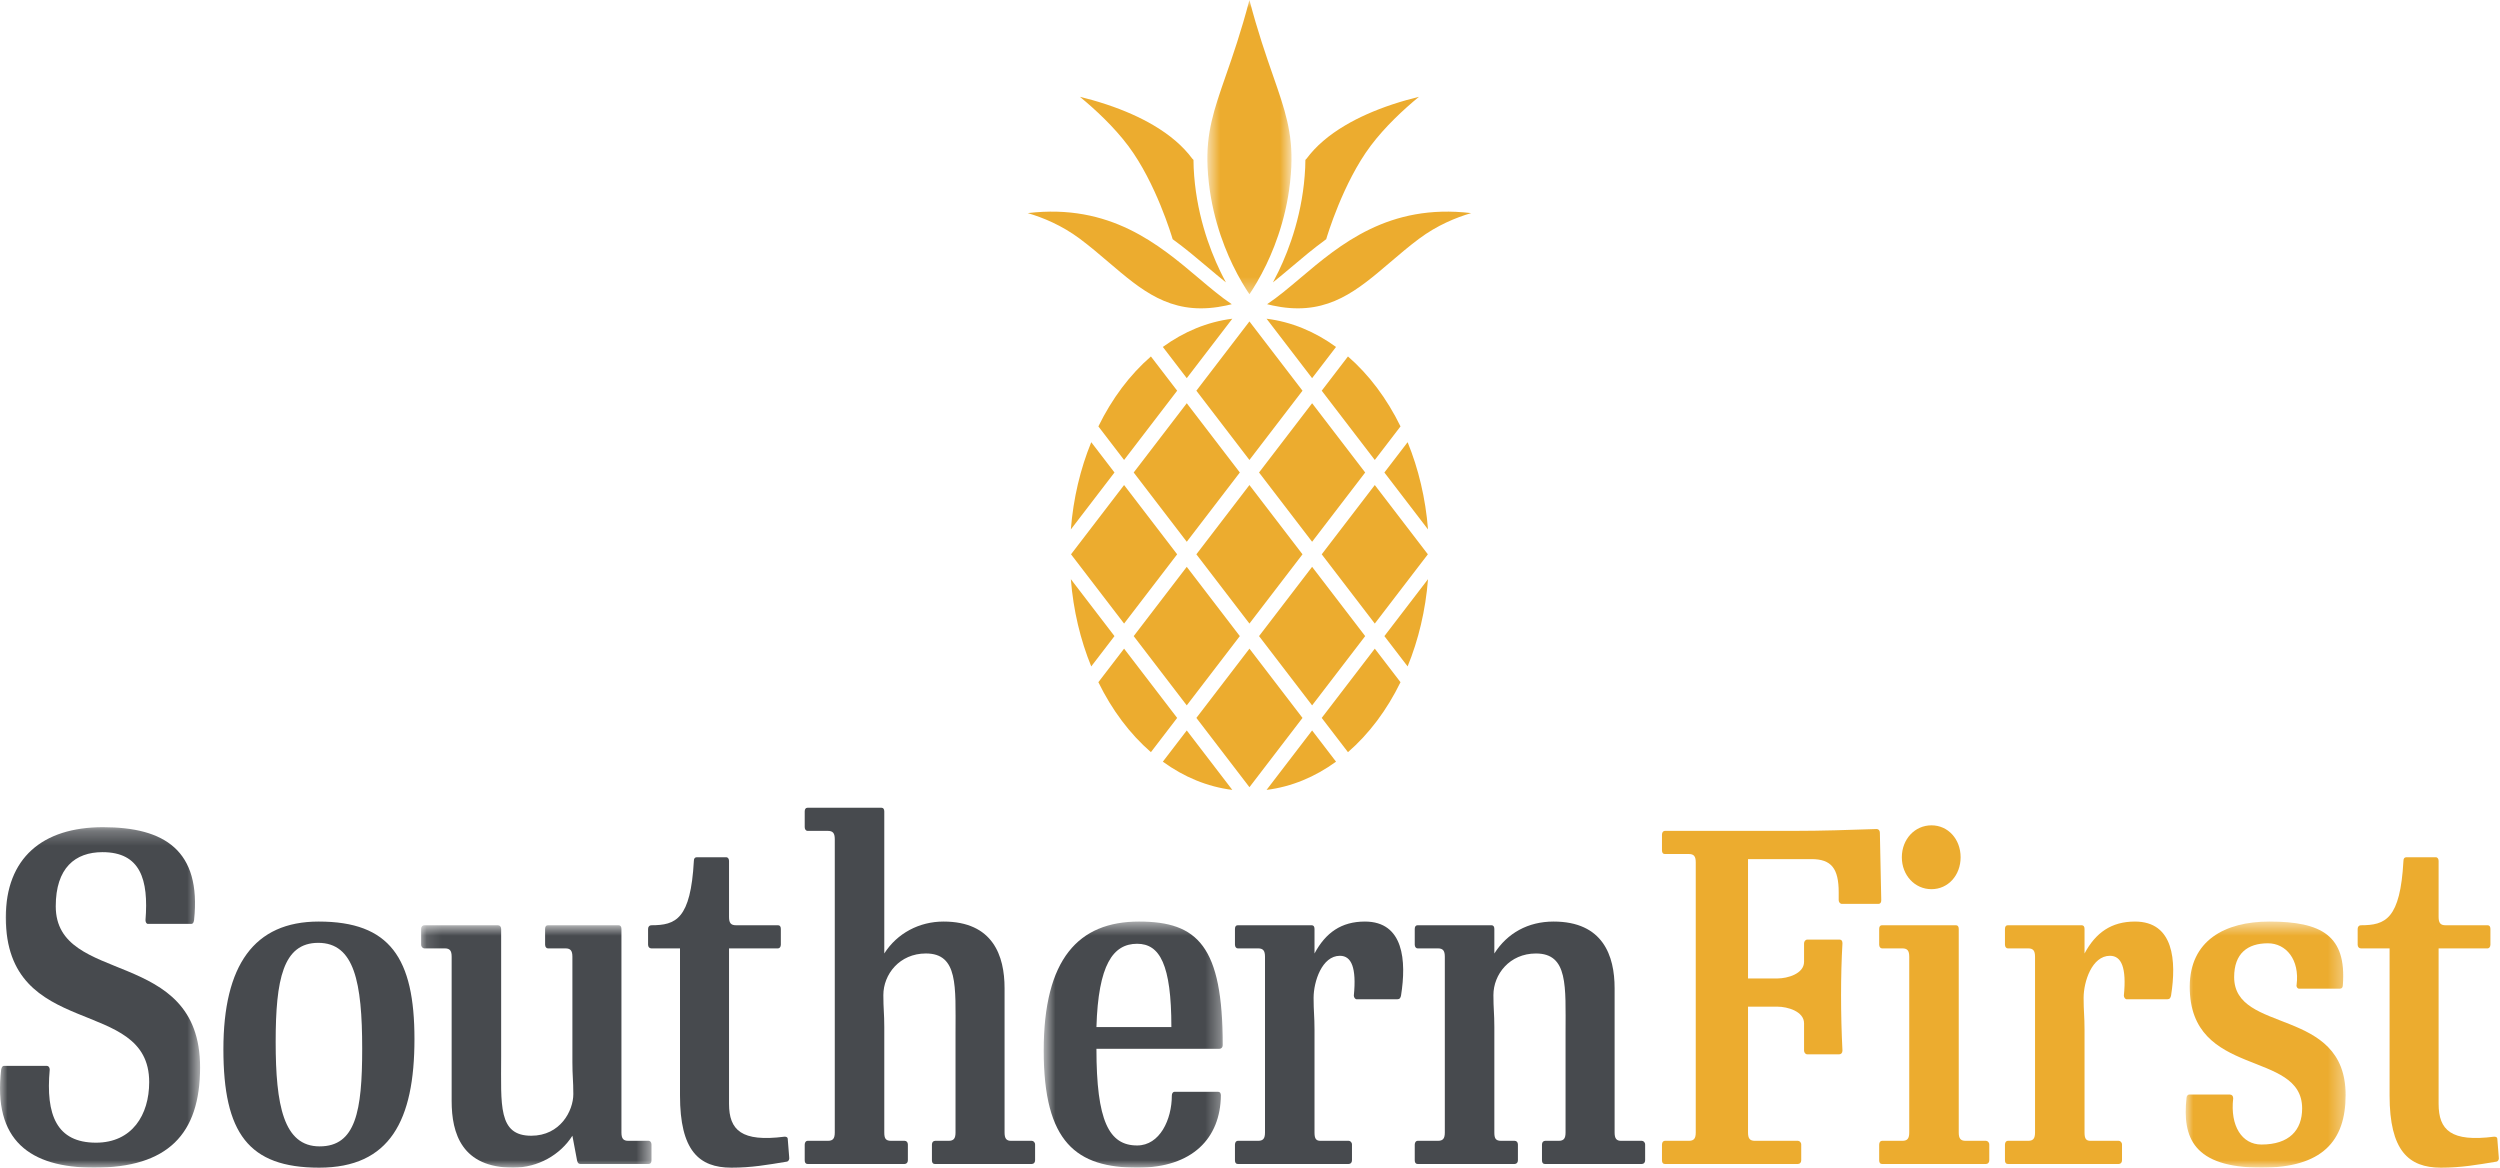 <?xml version="1.0" encoding="UTF-8"?>
<svg width="167px" height="78px" viewBox="0 0 167 78" version="1.1" xmlns="http://www.w3.org/2000/svg" xmlns:xlink="http://www.w3.org/1999/xlink">
    <title>logo-stacked</title>
    <defs>
        <polygon id="path-1" points="0.653 0 6.272 0 6.272 19.656 0.653 19.656"></polygon>
        <polygon id="path-3" points="0 0.256 13.366 0.256 13.366 23 0 23"></polygon>
        <polygon id="path-5" points="0.131 0.807 15.52 0.807 15.52 17 0.131 17"></polygon>
        <polygon id="path-7" points="0.719 0.56 12.678 0.56 12.678 17 0.719 17"></polygon>
        <polygon id="path-9" points="0.005 0.56 10.688 0.56 10.688 17 0.005 17"></polygon>
    </defs>
    <g id="Desktop" stroke="none" stroke-width="1" fill="none" fill-rule="evenodd">
        <g id="OurPhilosophy" transform="translate(-26, -4)">
            <g id="logo-stacked" transform="translate(26, 4)">
                <path d="M80.65,17.835 C79.962,17.253 79.184,16.596 78.332,15.977 C78.33,15.97 78.329,15.963 78.327,15.957 C78.281,15.8 77.216,12.21 75.366,9.743 C74.409,8.468 73.175,7.322 72.138,6.467 C72.661,6.594 73.277,6.763 73.927,6.98 C75.109,7.374 76.164,7.842 77.063,8.374 C78.166,9.025 79.032,9.771 79.637,10.59 C79.663,10.624 79.692,10.654 79.725,10.68 C79.725,10.872 79.73,11.042 79.737,11.208 C79.875,14.165 80.778,16.598 81.512,18.119 C81.634,18.372 81.761,18.621 81.893,18.863 C81.491,18.546 81.078,18.197 80.65,17.835" id="Fill-1" fill="#ECAC2F"></path>
                <path d="M88.597,15.957 C88.595,15.963 88.594,15.97 88.592,15.977 C87.741,16.596 86.962,17.253 86.275,17.835 C85.846,18.197 85.433,18.546 85.032,18.863 C85.163,18.621 85.29,18.372 85.412,18.119 C86.146,16.598 87.049,14.165 87.187,11.207 C87.195,11.041 87.199,10.872 87.2,10.68 C87.232,10.654 87.261,10.624 87.286,10.59 C87.892,9.771 88.758,9.025 89.862,8.374 C90.76,7.842 91.815,7.374 92.997,6.979 C93.647,6.763 94.263,6.594 94.785,6.467 C93.749,7.322 92.515,8.468 91.559,9.743 C89.709,12.208 88.642,15.805 88.597,15.957" id="Fill-3" fill="#ECAC2F"></path>
                <g id="Group-7" transform="translate(80, 0)">
                    <mask id="mask-2" fill="white">
                        <use xlink:href="#path-1"></use>
                    </mask>
                    <g id="Clip-6"></g>
                    <path d="M6.258,11.162 C6.128,13.948 5.279,16.245 4.587,17.681 C4.16,18.565 3.741,19.241 3.462,19.656 C3.186,19.245 2.769,18.575 2.345,17.697 C1.651,16.257 0.796,13.955 0.666,11.162 C0.558,8.861 1.089,7.341 1.889,5.041 C2.348,3.726 2.905,2.124 3.462,-0 C4.019,2.124 4.577,3.726 5.035,5.041 C5.837,7.341 6.365,8.861 6.258,11.162" id="Fill-5" fill="#ECAC2F" mask="url(#mask-2)"></path>
                </g>
                <path d="M85.564,20.509 C85.379,20.47 85.195,20.436 85.015,20.408 C84.891,20.382 84.766,20.352 84.642,20.321 C85.371,19.834 86.1,19.217 86.867,18.57 C89.512,16.333 92.769,13.579 98.273,14.235 C97.272,14.528 96.002,15.045 94.789,15.951 C94.106,16.461 93.475,17 92.865,17.521 C90.679,19.387 88.792,20.999 85.564,20.509" id="Fill-8" fill="#ECAC2F"></path>
                <path d="M72.136,15.951 C70.922,15.045 69.653,14.528 68.651,14.235 C74.155,13.579 77.412,16.333 80.059,18.57 C80.824,19.218 81.554,19.834 82.282,20.321 C82.158,20.352 82.033,20.382 81.909,20.409 C81.729,20.436 81.545,20.47 81.36,20.509 C78.133,20.999 76.245,19.387 74.06,17.521 L73.93,17.673 L74.058,17.52 C73.448,16.999 72.817,16.46 72.136,15.951" id="Fill-10" fill="#ECAC2F"></path>
                <polygon id="Fill-12" fill="#ECAC2F" points="71.544 37.028 75.089 41.654 78.634 37.028 75.089 32.401"></polygon>
                <polygon id="Fill-14" fill="#ECAC2F" points="91.836 32.401 88.291 37.028 91.836 41.655 95.381 37.028"></polygon>
                <polygon id="Fill-16" fill="#ECAC2F" points="87.649 47.119 91.194 42.492 87.649 37.865 84.104 42.492"></polygon>
                <polygon id="Fill-18" fill="#ECAC2F" points="83.462 21.472 79.917 26.099 83.462 30.726 87.007 26.099"></polygon>
                <polygon id="Fill-20" fill="#ECAC2F" points="84.104 31.563 87.649 36.19 91.194 31.563 87.649 26.936"></polygon>
                <path d="M75.089,43.33 L73.371,45.571 C74.281,47.434 75.478,49.028 76.881,50.244 L78.634,47.957 L75.089,43.33 Z" id="Fill-22" fill="#ECAC2F"></path>
                <path d="M75.089,30.726 L78.634,26.099 L76.881,23.811 C75.478,25.028 74.281,26.622 73.372,28.484 L75.089,30.726 Z" id="Fill-24" fill="#ECAC2F"></path>
                <path d="M95.392,35.367 C95.226,33.276 94.751,31.306 94.029,29.538 L92.477,31.563 L95.392,35.367 Z" id="Fill-26" fill="#ECAC2F"></path>
                <path d="M91.836,43.33 L88.291,47.957 L90.044,50.244 C91.447,49.028 92.645,47.434 93.554,45.571 L91.836,43.33 Z" id="Fill-28" fill="#ECAC2F"></path>
                <path d="M91.836,30.726 L93.554,28.484 C92.644,26.622 91.447,25.028 90.044,23.811 L88.291,26.099 L91.836,30.726 Z" id="Fill-30" fill="#ECAC2F"></path>
                <polygon id="Fill-32" fill="#ECAC2F" points="79.917 37.028 83.462 41.654 87.007 37.028 83.462 32.401"></polygon>
                <path d="M71.532,38.688 C71.698,40.779 72.173,42.749 72.895,44.517 L74.447,42.492 L71.532,38.688 Z" id="Fill-34" fill="#ECAC2F"></path>
                <path d="M74.447,31.563 L72.896,29.539 C72.173,31.306 71.698,33.276 71.532,35.367 L74.447,31.563 Z" id="Fill-36" fill="#ECAC2F"></path>
                <path d="M79.276,48.794 L77.678,50.88 C79.078,51.898 80.648,52.557 82.318,52.765 L79.276,48.794 Z" id="Fill-38" fill="#ECAC2F"></path>
                <polygon id="Fill-40" fill="#ECAC2F" points="79.276 36.19 82.821 31.563 79.276 26.936 75.731 31.563"></polygon>
                <path d="M92.477,42.492 L94.029,44.516 C94.751,42.749 95.226,40.779 95.392,38.688 L92.477,42.492 Z" id="Fill-42" fill="#ECAC2F"></path>
                <path d="M87.649,48.794 L84.607,52.765 C86.277,52.557 87.847,51.898 89.247,50.88 L87.649,48.794 Z" id="Fill-44" fill="#ECAC2F"></path>
                <path d="M79.276,25.261 L82.318,21.291 C80.648,21.499 79.078,22.158 77.678,23.176 L79.276,25.261 Z" id="Fill-46" fill="#ECAC2F"></path>
                <polygon id="Fill-48" fill="#ECAC2F" points="87.007 47.957 83.463 43.33 79.918 47.957 83.463 52.584"></polygon>
                <polygon id="Fill-50" fill="#ECAC2F" points="82.82 42.492 79.275 37.865 75.731 42.492 79.275 47.119"></polygon>
                <path d="M87.649,25.261 L89.247,23.176 C87.847,22.158 86.277,21.499 84.607,21.291 L87.649,25.261 Z" id="Fill-52" fill="#ECAC2F"></path>
                <path d="M130.969,57.265 C130.969,58.47 130.135,59.397 129.022,59.397 C127.909,59.397 127.043,58.47 127.043,57.265 C127.043,56.059 127.909,55.132 129.022,55.132 C130.135,55.132 130.969,56.059 130.969,57.265" id="Fill-54" fill="#ECAC2F"></path>
                <g id="Group-58" transform="translate(0, 55)">
                    <mask id="mask-4" fill="white">
                        <use xlink:href="#path-3"></use>
                    </mask>
                    <g id="Clip-57"></g>
                    <path d="M12.778,6.714 L9.873,6.714 C9.78,6.714 9.719,6.591 9.719,6.467 C9.935,3.748 9.38,1.924 6.846,1.924 C5.022,1.924 3.724,2.975 3.724,5.54 C3.724,10.886 13.366,8.197 13.366,16.294 C13.366,20.775 11.203,23 6.288,23 C1.994,23 -0.478,21.177 0.077,16.448 C0.108,16.325 0.14,16.201 0.263,16.201 L3.136,16.201 C3.229,16.201 3.322,16.294 3.322,16.448 C3.045,19.477 3.785,21.331 6.412,21.331 C8.822,21.331 9.966,19.477 9.966,17.283 C9.966,11.473 0.387,14.564 0.387,6.281 C0.387,2.326 2.828,0.256 6.877,0.256 C10.986,0.256 13.459,1.801 12.964,6.467 C12.932,6.621 12.902,6.714 12.778,6.714" id="Fill-56" fill="#474A4E" mask="url(#mask-4)"></path>
                </g>
                <path d="M18.415,69.595 C18.415,73.828 18.94,76.578 21.351,76.578 C23.761,76.578 24.194,74.23 24.194,70.058 C24.194,65.608 23.668,62.982 21.258,62.982 C18.91,62.982 18.415,65.423 18.415,69.595 M27.686,69.409 C27.686,74.848 26.048,78 21.32,78 C16.592,78 14.923,75.683 14.923,70.089 C14.923,64.495 16.962,61.56 21.289,61.56 C26.048,61.56 27.686,64.001 27.686,69.409" id="Fill-59" fill="#474A4E"></path>
                <g id="Group-63" transform="translate(28, 61)">
                    <mask id="mask-6" fill="white">
                        <use xlink:href="#path-5"></use>
                    </mask>
                    <g id="Clip-62"></g>
                    <path d="M5.477,9.583 C5.477,12.828 5.261,14.867 7.486,14.867 C9.433,14.867 10.298,13.199 10.298,12.086 C10.298,11.159 10.236,10.881 10.236,9.954 L10.236,2.908 C10.236,2.507 10.112,2.352 9.772,2.352 L8.598,2.352 C8.505,2.352 8.413,2.259 8.413,2.104 L8.413,1.054 C8.413,0.899 8.475,0.807 8.598,0.807 L13.326,0.807 C13.45,0.807 13.512,0.899 13.512,1.054 L13.512,14.651 C13.512,15.053 13.635,15.207 13.975,15.207 L15.335,15.207 C15.428,15.207 15.52,15.3 15.52,15.455 L15.52,16.506 C15.52,16.66 15.458,16.753 15.335,16.753 L10.761,16.753 C10.638,16.753 10.576,16.66 10.545,16.506 L10.236,14.867 C9.433,16.135 7.949,17 6.28,17 C2.85,17 2.17,14.713 2.17,12.55 L2.17,2.908 C2.17,2.507 2.047,2.352 1.707,2.352 L0.347,2.352 C0.254,2.352 0.131,2.259 0.131,2.104 L0.131,1.054 C0.131,0.899 0.224,0.807 0.347,0.807 L5.261,0.807 C5.384,0.807 5.477,0.899 5.477,1.054 L5.477,9.583 Z" id="Fill-61" fill="#474A4E" mask="url(#mask-6)"></path>
                </g>
                <path d="M46.536,57.265 L48.514,57.265 C48.638,57.265 48.699,57.388 48.699,57.512 L48.699,61.251 C48.699,61.653 48.823,61.807 49.162,61.807 L51.975,61.807 C52.098,61.807 52.16,61.9 52.16,62.054 L52.16,63.105 C52.16,63.259 52.068,63.352 51.975,63.352 L48.699,63.352 L48.699,73.736 C48.699,75.497 49.534,76.3 52.408,75.93 C52.531,75.93 52.624,75.96 52.624,76.115 L52.717,77.289 C52.747,77.444 52.685,77.568 52.562,77.598 C51.233,77.815 50.213,78 48.854,78 C46.69,78 45.424,76.857 45.424,73.179 L45.424,63.352 L43.508,63.352 C43.384,63.352 43.291,63.259 43.291,63.105 L43.291,62.054 C43.291,61.9 43.384,61.807 43.508,61.807 C45.145,61.807 46.134,61.406 46.35,57.512 C46.35,57.357 46.412,57.265 46.536,57.265" id="Fill-64" fill="#474A4E"></path>
                <path d="M55.3,55.503 L53.94,55.503 C53.848,55.503 53.755,55.41 53.755,55.256 L53.755,54.205 C53.755,54.051 53.817,53.958 53.94,53.958 L58.885,53.958 C59.008,53.958 59.07,54.051 59.07,54.205 L59.07,63.692 C59.935,62.332 61.419,61.56 63.026,61.56 C66.332,61.56 67.105,63.847 67.105,66.01 L67.105,75.651 C67.105,76.053 67.228,76.207 67.537,76.207 L68.928,76.207 C69.021,76.207 69.144,76.3 69.144,76.455 L69.144,77.506 C69.144,77.66 69.052,77.753 68.928,77.753 L62.439,77.753 C62.315,77.753 62.253,77.66 62.253,77.506 L62.253,76.455 C62.253,76.3 62.346,76.207 62.469,76.207 L63.365,76.207 C63.706,76.207 63.829,76.053 63.829,75.651 L63.829,68.977 C63.829,65.886 64.014,63.692 61.851,63.692 C60.09,63.692 59.008,65.083 59.008,66.473 C59.008,67.4 59.07,67.679 59.07,68.606 L59.07,75.651 C59.07,76.053 59.163,76.207 59.534,76.207 L60.43,76.207 C60.553,76.207 60.646,76.3 60.646,76.455 L60.646,77.506 C60.646,77.66 60.553,77.753 60.43,77.753 L53.94,77.753 C53.817,77.753 53.755,77.66 53.755,77.506 L53.755,76.455 C53.755,76.3 53.848,76.207 53.94,76.207 L55.3,76.207 C55.64,76.207 55.763,76.053 55.763,75.651 L55.763,56.059 C55.763,55.657 55.64,55.503 55.3,55.503" id="Fill-66" fill="#474A4E"></path>
                <g id="Group-70" transform="translate(69, 61)">
                    <mask id="mask-8" fill="white">
                        <use xlink:href="#path-7"></use>
                    </mask>
                    <g id="Clip-69"></g>
                    <path d="M9.248,7.606 C9.248,3.434 8.476,2.044 6.961,2.044 C5.354,2.044 4.365,3.434 4.242,7.606 L9.248,7.606 Z M6.992,17.001 C2.913,17.001 0.719,15.332 0.719,9.182 C0.719,3.063 3.037,0.56 7.084,0.56 C11.009,0.56 12.678,2.198 12.678,8.811 C12.678,8.965 12.585,9.058 12.462,9.058 L4.242,9.058 C4.242,13.879 5.076,15.517 6.961,15.517 C8.476,15.517 9.279,13.787 9.279,12.179 C9.279,12.056 9.341,11.932 9.464,11.932 L12.369,11.932 C12.493,11.932 12.555,12.025 12.555,12.179 C12.523,15.023 10.669,17.001 6.992,17.001 L6.992,17.001 Z" id="Fill-68" fill="#474A4E" mask="url(#mask-8)"></path>
                </g>
                <path d="M91.177,61.56 C93.773,61.56 93.959,64.187 93.588,66.504 C93.558,66.659 93.496,66.751 93.341,66.751 L90.621,66.751 C90.529,66.751 90.436,66.628 90.436,66.504 C90.621,64.651 90.281,63.847 89.508,63.847 C88.303,63.847 87.748,65.578 87.748,66.659 C87.748,67.586 87.809,67.865 87.809,68.791 L87.809,75.652 C87.809,76.053 87.903,76.207 88.21,76.207 L90.097,76.207 C90.189,76.207 90.312,76.3 90.312,76.456 L90.312,77.506 C90.312,77.661 90.219,77.753 90.097,77.753 L82.68,77.753 C82.555,77.753 82.495,77.661 82.495,77.506 L82.495,76.456 C82.495,76.3 82.587,76.207 82.68,76.207 L84.038,76.207 C84.379,76.207 84.502,76.053 84.502,75.652 L84.502,63.909 C84.502,63.507 84.379,63.352 84.038,63.352 L82.68,63.352 C82.587,63.352 82.495,63.259 82.495,63.105 L82.495,62.054 C82.495,61.9 82.555,61.807 82.68,61.807 L87.624,61.807 C87.748,61.807 87.809,61.9 87.809,62.054 L87.809,63.693 C88.552,62.302 89.602,61.56 91.177,61.56" id="Fill-71" fill="#474A4E"></path>
                <path d="M96.05,63.352 L94.692,63.352 C94.599,63.352 94.505,63.259 94.505,63.105 L94.505,62.054 C94.505,61.9 94.569,61.807 94.692,61.807 L99.635,61.807 C99.76,61.807 99.822,61.9 99.822,62.054 L99.822,63.693 C100.686,62.332 102.076,61.56 103.778,61.56 C107.084,61.56 107.856,63.847 107.856,66.01 L107.856,75.652 C107.856,76.053 107.98,76.207 108.288,76.207 L109.68,76.207 C109.772,76.207 109.895,76.3 109.895,76.456 L109.895,77.506 C109.895,77.661 109.802,77.753 109.68,77.753 L103.189,77.753 C103.067,77.753 103.004,77.661 103.004,77.506 L103.004,76.456 C103.004,76.3 103.097,76.207 103.221,76.207 L104.117,76.207 C104.457,76.207 104.579,76.053 104.579,75.652 L104.579,68.977 C104.579,65.886 104.766,63.693 102.603,63.693 C100.841,63.693 99.76,65.083 99.76,66.473 C99.76,67.401 99.822,67.679 99.822,68.606 L99.822,75.652 C99.822,76.053 99.913,76.207 100.284,76.207 L101.18,76.207 C101.305,76.207 101.397,76.3 101.397,76.456 L101.397,77.506 C101.397,77.661 101.305,77.753 101.18,77.753 L94.692,77.753 C94.569,77.753 94.505,77.661 94.505,77.506 L94.505,76.456 C94.505,76.3 94.599,76.207 94.692,76.207 L96.05,76.207 C96.391,76.207 96.514,76.053 96.514,75.652 L96.514,63.909 C96.514,63.507 96.391,63.352 96.05,63.352" id="Fill-73" fill="#474A4E"></path>
                <path d="M111.206,77.753 C111.082,77.753 111.02,77.66 111.02,77.506 L111.02,76.455 C111.02,76.3 111.113,76.207 111.206,76.207 L112.812,76.207 C113.152,76.207 113.276,76.053 113.276,75.651 L113.276,57.605 C113.276,57.202 113.152,57.048 112.812,57.048 L111.206,57.048 C111.082,57.048 111.02,56.955 111.02,56.801 L111.02,55.75 C111.02,55.596 111.113,55.503 111.206,55.503 L119.766,55.503 C121.774,55.503 123.412,55.441 125.359,55.379 C125.482,55.379 125.575,55.472 125.575,55.626 L125.668,60.133 C125.668,60.287 125.606,60.38 125.482,60.38 L123.041,60.38 C122.918,60.38 122.825,60.257 122.825,60.133 L122.825,59.613 C122.825,58.006 122.331,57.388 121.002,57.388 L116.768,57.388 L116.768,65.36 L118.746,65.36 C119.394,65.36 120.511,65.052 120.511,64.248 L120.511,63.012 C120.511,62.889 120.603,62.765 120.727,62.765 L122.891,62.765 C123.014,62.765 123.076,62.857 123.076,63.012 C122.952,65.145 122.952,67.74 123.076,70.182 C123.076,70.336 122.983,70.429 122.859,70.429 L120.727,70.429 C120.603,70.429 120.511,70.305 120.511,70.182 L120.511,68.358 C120.511,67.555 119.394,67.246 118.746,67.246 L116.768,67.246 L116.768,75.651 C116.768,76.053 116.892,76.207 117.231,76.207 L120.105,76.207 C120.198,76.207 120.322,76.3 120.322,76.455 L120.322,77.506 C120.322,77.66 120.229,77.753 120.105,77.753 L111.206,77.753 Z" id="Fill-75" fill="#ECAC2F"></path>
                <path d="M130.844,75.651 C130.844,76.052 130.968,76.207 131.308,76.207 L132.667,76.207 C132.76,76.207 132.884,76.299 132.884,76.456 L132.884,77.505 C132.884,77.66 132.791,77.754 132.667,77.754 L125.714,77.754 C125.591,77.754 125.529,77.66 125.529,77.505 L125.529,76.456 C125.529,76.299 125.621,76.207 125.714,76.207 L127.074,76.207 C127.414,76.207 127.537,76.052 127.537,75.651 L127.537,63.908 C127.537,63.507 127.414,63.352 127.074,63.352 L125.714,63.352 C125.621,63.352 125.529,63.258 125.529,63.105 L125.529,62.053 C125.529,61.9 125.591,61.806 125.714,61.806 L130.658,61.806 C130.782,61.806 130.844,61.9 130.844,62.053 L130.844,75.651 Z" id="Fill-77" fill="#ECAC2F"></path>
                <path d="M142.615,61.56 C145.211,61.56 145.396,64.187 145.026,66.504 C144.995,66.659 144.933,66.751 144.778,66.751 L142.059,66.751 C141.967,66.751 141.874,66.628 141.874,66.504 C142.059,64.651 141.719,63.847 140.946,63.847 C139.741,63.847 139.185,65.578 139.185,66.659 C139.185,67.586 139.247,67.865 139.247,68.791 L139.247,75.652 C139.247,76.053 139.34,76.207 139.648,76.207 L141.534,76.207 C141.627,76.207 141.75,76.3 141.75,76.456 L141.75,77.506 C141.75,77.661 141.657,77.753 141.534,77.753 L134.117,77.753 C133.994,77.753 133.931,77.661 133.931,77.506 L133.931,76.456 C133.931,76.3 134.024,76.207 134.117,76.207 L135.477,76.207 C135.817,76.207 135.94,76.053 135.94,75.652 L135.94,63.909 C135.94,63.507 135.817,63.352 135.477,63.352 L134.117,63.352 C134.024,63.352 133.931,63.259 133.931,63.105 L133.931,62.054 C133.931,61.9 133.994,61.807 134.117,61.807 L139.061,61.807 C139.185,61.807 139.247,61.9 139.247,62.054 L139.247,63.693 C139.989,62.302 141.039,61.56 142.615,61.56" id="Fill-79" fill="#ECAC2F"></path>
                <g id="Group-83" transform="translate(146, 61)">
                    <mask id="mask-10" fill="white">
                        <use xlink:href="#path-9"></use>
                    </mask>
                    <g id="Clip-82"></g>
                    <path d="M10.317,5.041 L7.567,5.041 C7.474,5.041 7.381,4.917 7.413,4.793 C7.629,3.094 6.702,2.012 5.497,2.012 C4.136,2.012 3.241,2.692 3.241,4.268 C3.241,8.1 10.688,6.215 10.688,12.148 C10.688,15.238 9.112,17 5.064,17 C0.49,17 -0.22,14.96 0.057,12.364 C0.057,12.241 0.12,12.117 0.243,12.117 L2.963,12.117 C3.086,12.117 3.178,12.21 3.178,12.364 C2.963,14.219 3.766,15.455 5.064,15.455 C6.918,15.455 7.783,14.497 7.783,13.044 C7.783,9.089 0.274,11.066 0.274,4.917 C0.274,1.827 2.623,0.56 5.589,0.56 C9.112,0.56 10.75,1.518 10.503,4.793 C10.503,4.948 10.441,5.041 10.317,5.041" id="Fill-81" fill="#ECAC2F" mask="url(#mask-10)"></path>
                </g>
                <path d="M160.736,57.265 L162.714,57.265 C162.838,57.265 162.899,57.388 162.899,57.512 L162.899,61.251 C162.899,61.653 163.023,61.807 163.363,61.807 L166.175,61.807 C166.298,61.807 166.36,61.9 166.36,62.054 L166.36,63.105 C166.36,63.259 166.267,63.352 166.175,63.352 L162.899,63.352 L162.899,73.736 C162.899,75.497 163.734,76.3 166.608,75.93 C166.731,75.93 166.824,75.96 166.824,76.115 L166.917,77.289 C166.948,77.444 166.885,77.568 166.762,77.598 C165.433,77.815 164.414,78 163.053,78 C160.89,78 159.624,76.857 159.624,73.179 L159.624,63.352 L157.708,63.352 C157.585,63.352 157.492,63.259 157.492,63.105 L157.492,62.054 C157.492,61.9 157.585,61.807 157.708,61.807 C159.345,61.807 160.335,61.406 160.55,57.512 C160.55,57.357 160.613,57.265 160.736,57.265" id="Fill-84" fill="#ECAC2F"></path>
            </g>
        </g>
    </g>
</svg>